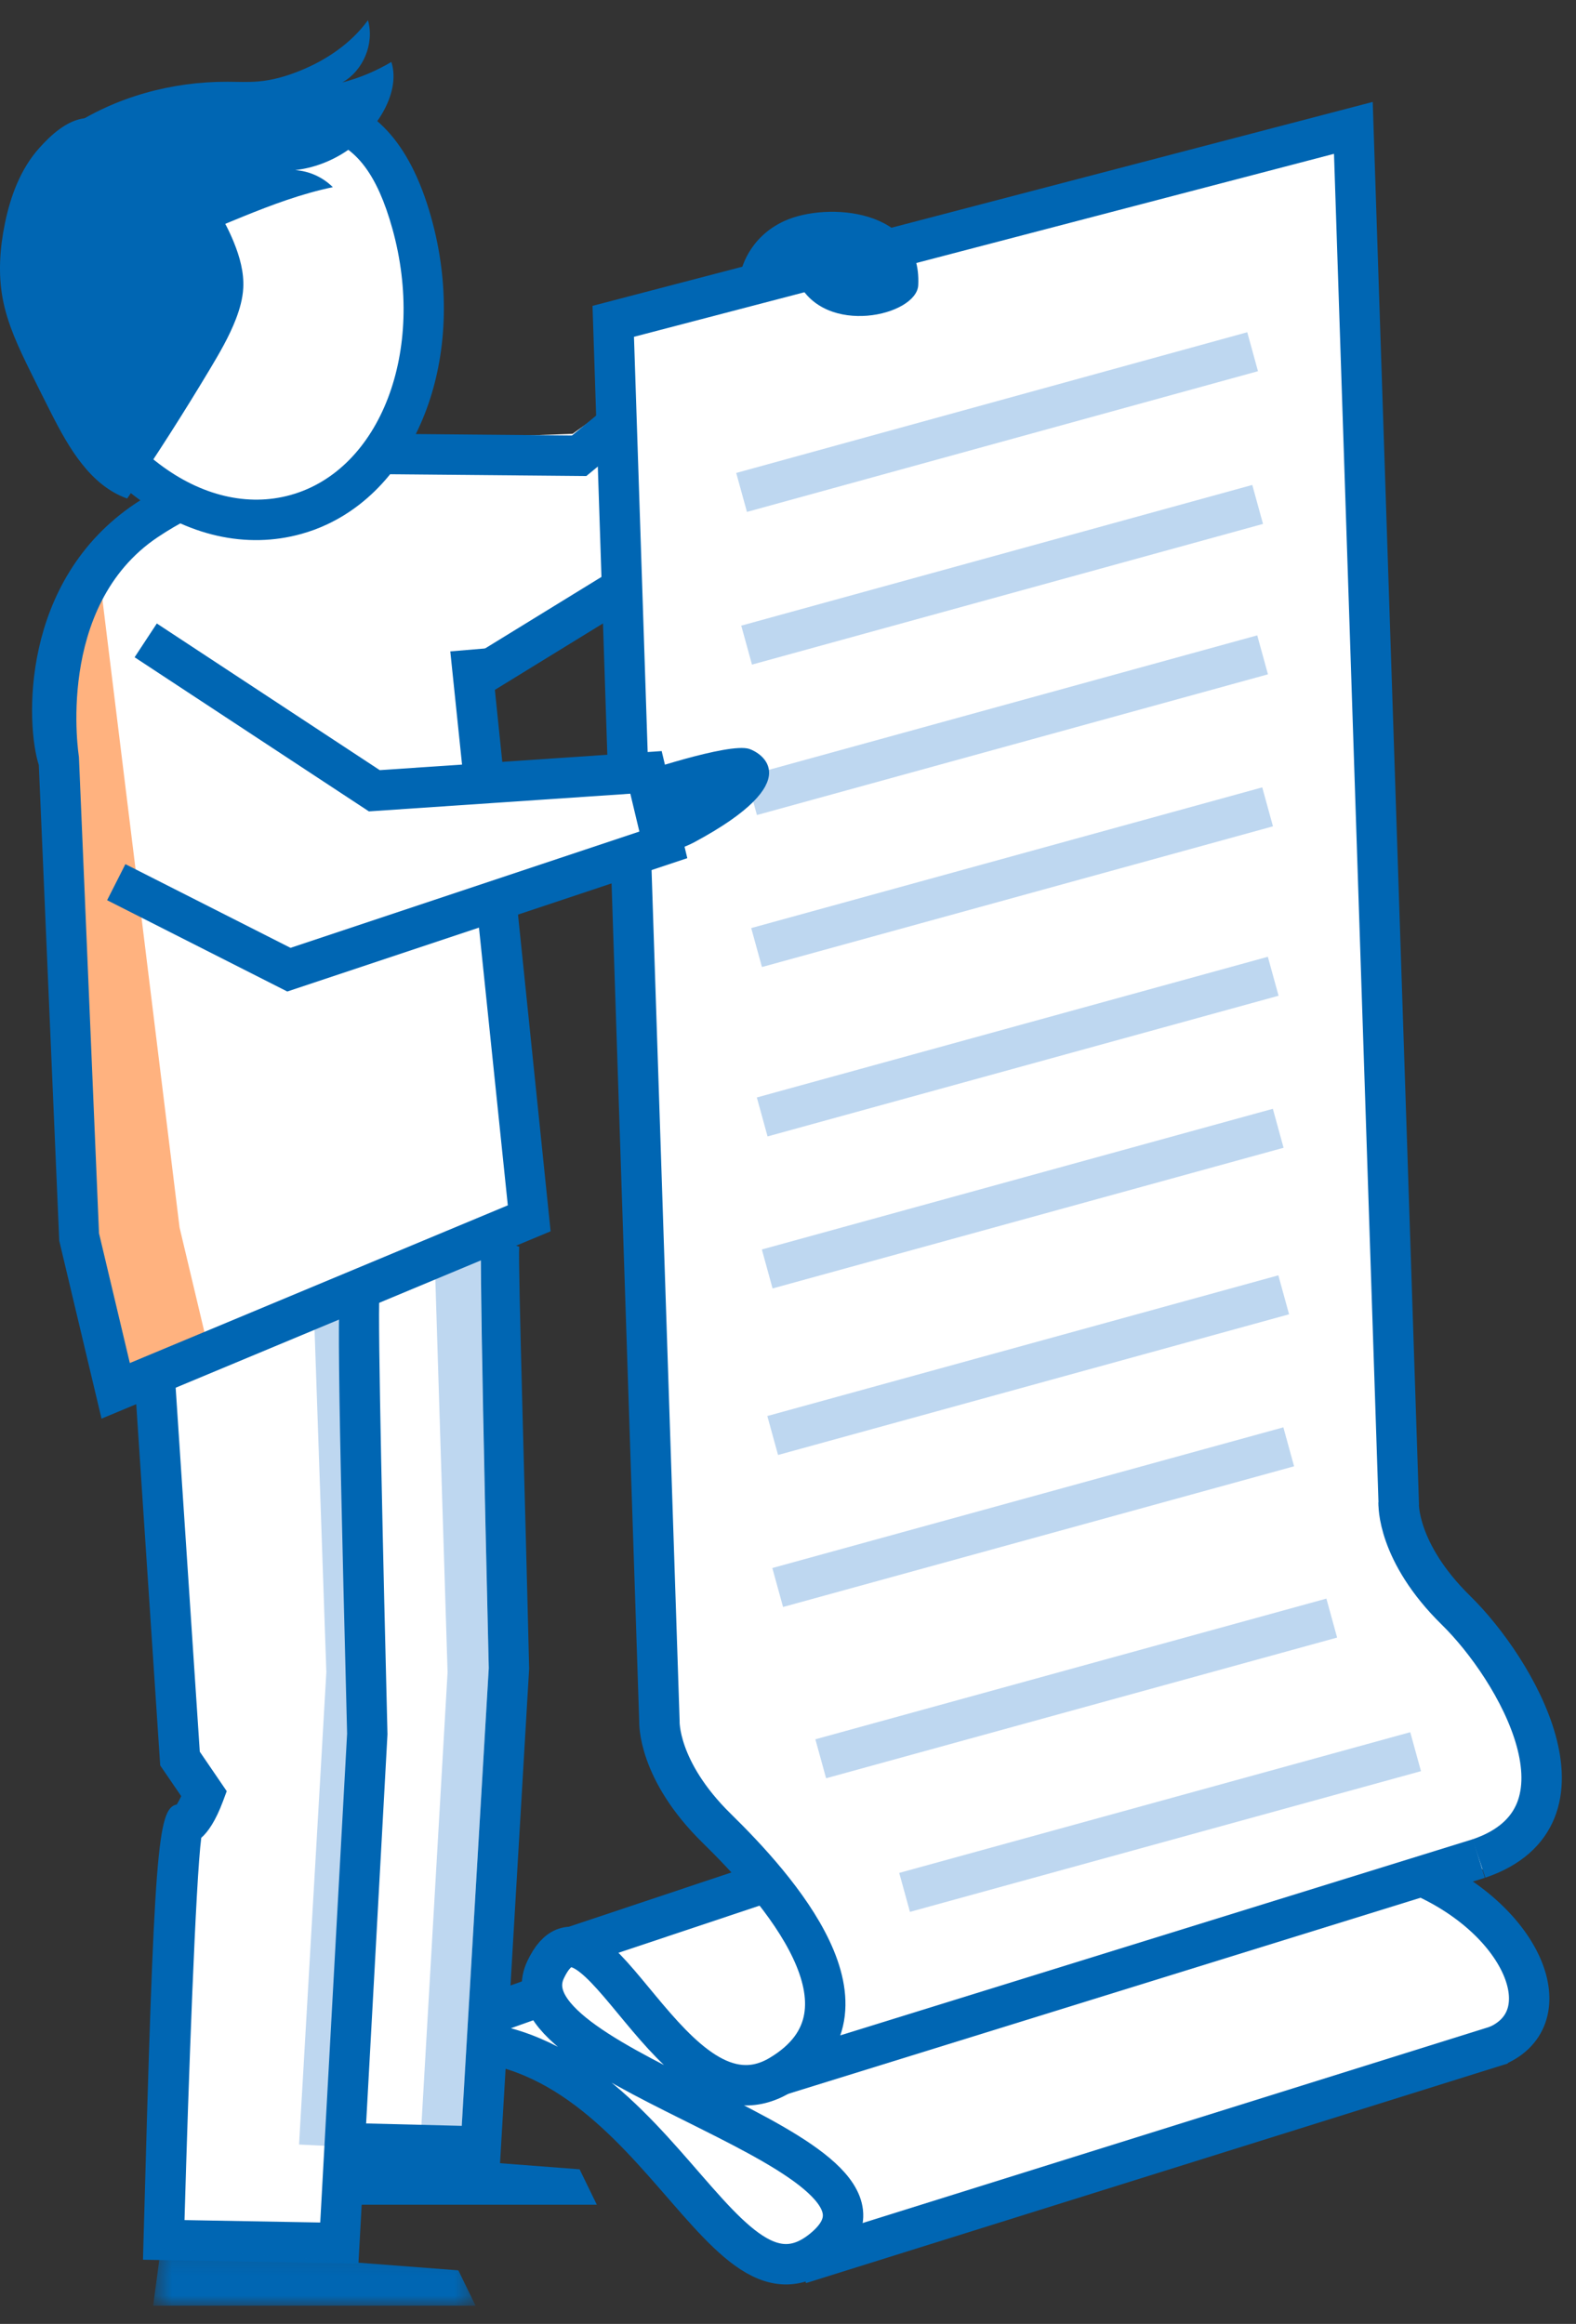 <?xml version="1.0" encoding="UTF-8"?>
<svg width="78px" height="115px" viewBox="0 0 78 115" version="1.1" xmlns="http://www.w3.org/2000/svg" xmlns:xlink="http://www.w3.org/1999/xlink">
    <rect x="0" y="0" width="78" height="115" fill="#333333" stroke="none"/>
    <title>illu_dokumentenrolle_duotone</title>
    <defs>
        <polygon id="path-1" points="0.58 0.121 16.538 0.121 16.538 3 0.58 3"></polygon>
    </defs>
    <g id="Symbols" stroke="none" stroke-width="1" fill="none" fill-rule="evenodd">
        <g id="Group-85" transform="translate(0, 1)">
            <polyline id="Fill-1" fill="#FFFFFF" points="21.87 33.424 31.522 27.646 43.006 13.726 40.905 11.472 28.339 20.468 16.37 20.894"></polyline>
            <polyline id="Stroke-2" stroke="#0066B3" stroke-width="2" points="18.196 21.458 28.664 21.553 40.905 11.472 43.006 13.726 31.522 27.645 23.141 32.795"></polyline>
            <g id="Group-84">
                <path d="M43,109.5 L67,101.5 C72,100.5 74.833,99.333 75.5,98 C76.167,96.667 74.833,94.833 71.5,92.5 C70.833,91.833 71.333,91.5 73,91.5 C75.5,91.5 74.5,91 75.5,89.5 C76.5,88 76.5,87.5 76.5,86.5 C76.5,85.5 75.5,83 74.5,82 C73.5,81 73,79 70.5,77.5 C68.833,76.5 68.41,75.165 69.23,73.494 L66.981,5.328 L30.351,14.901 L32.636,84.177 C32.636,84.177 32.528,86.59 35.477,89.479 C37.444,91.406 37.452,92.413 35.5,92.5 C32.264,94.384 29.847,95.332 28.25,95.344 C27.797,95.347 27.382,95.674 27.005,96.467 C26.583,97.357 26.928,98.217 27.749,99.056 C31.523,102.908 45.339,106.316 40.832,110.215 C35.345,114.961 32.107,97.734 19.929,100.208 L26.662,97.817" id="Fill-3" fill="#FFFFFF"></path>
                <line x1="38.605" y1="101.692" x2="73.193" y2="90.968" id="Fill-5" fill="#FFFFFF"></line>
                <line x1="39.594" y1="111.024" x2="74.329" y2="100.156" id="Fill-7" fill="#FFFFFF"></line>
                <line x1="28.323" y1="95.343" x2="37.551" y2="91.511" id="Fill-9" fill="#FFFFFF"></line>
                <path d="M73.193,90.969 C79.303,88.9 75.014,81.579 72.064,78.691 C69.115,75.799 69.223,73.388 69.223,73.388" id="Fill-11" fill="#FFFFFF"></path>
                <path d="M74.079,100.238 C77.324,98.828 75.443,94.796 70.402,92.549" id="Fill-13" fill="#FFFFFF"></path>
                <path d="M69.23,73.494 L66.981,5.328 L30.351,14.901 L32.636,84.177 C32.636,84.177 32.528,86.59 35.477,89.479 C38.427,92.37 43.949,98.5 38.605,101.692 C33.261,104.884 29.372,91.484 27.005,96.467 C24.64,101.448 46.319,105.468 40.832,110.215 C35.345,114.961 32.107,97.734 19.929,100.208 L26.662,97.817" id="Stroke-15" stroke="#0066B3" stroke-width="2"></path>
                <line x1="38.605" y1="101.692" x2="73.193" y2="90.968" id="Stroke-17" stroke="#0066B3" stroke-width="2"></line>
                <line x1="39.594" y1="111.024" x2="74.329" y2="100.156" id="Stroke-19" stroke="#0066B3" stroke-width="2"></line>
                <line x1="28.323" y1="95.343" x2="37.939" y2="92.131" id="Stroke-21" stroke="#0066B3" stroke-width="2"></line>
                <path d="M73.193,90.969 C79.303,88.9 75.014,81.579 72.064,78.691 C69.115,75.799 69.223,73.388 69.223,73.388" id="Stroke-23" stroke="#0066B3" stroke-width="2"></path>
                <path d="M74.079,100.238 C77.324,98.828 75.421,94.088 70.379,91.841" id="Stroke-25" stroke="#0066B3" stroke-width="2"></path>
                <path d="M38.838,9.928 C40.929,8.982 45.635,9.312 45.446,13.111 C45.371,14.623 40.813,15.687 39.486,12.931 C38.956,11.829 36.67,12.453 36.67,12.453 C36.67,12.453 36.989,10.762 38.838,9.928" id="Fill-27" fill="#0066B3"></path>
                <line x1="36.703" y1="23.368" x2="61.995" y2="16.405" id="Stroke-29" stroke="#BED7F0" stroke-width="2"></line>
                <line x1="36.952" y1="30.924" x2="62.244" y2="23.962" id="Stroke-31" stroke="#BED7F0" stroke-width="2"></line>
                <line x1="37.197" y1="38.368" x2="62.489" y2="31.405" id="Stroke-33" stroke="#BED7F0" stroke-width="2"></line>
                <line x1="37.445" y1="45.89" x2="62.737" y2="38.927" id="Stroke-35" stroke="#BED7F0" stroke-width="2"></line>
                <line x1="37.723" y1="54.272" x2="63.014" y2="47.31" id="Stroke-37" stroke="#BED7F0" stroke-width="2"></line>
                <line x1="37.971" y1="61.795" x2="63.262" y2="54.833" id="Stroke-39" stroke="#BED7F0" stroke-width="2"></line>
                <line x1="38.242" y1="70.036" x2="63.534" y2="63.074" id="Stroke-41" stroke="#BED7F0" stroke-width="2"></line>
                <line x1="38.49" y1="77.558" x2="63.782" y2="70.596" id="Stroke-43" stroke="#BED7F0" stroke-width="2"></line>
                <line x1="40.62" y1="86.033" x2="65.912" y2="79.071" id="Stroke-45" stroke="#BED7F0" stroke-width="2"></line>
                <line x1="44.77" y1="92.645" x2="70.062" y2="85.682" id="Stroke-47" stroke="#BED7F0" stroke-width="2"></line>
                <polygon id="Fill-49" fill="#0066B3" points="13.58 108.1 29.538 108.1 28.685 106.348 13.964 105.221"></polygon>
                <path d="M17.795,63.048 C17.625,63.291 18.181,84.765 18.181,84.765 L16.795,109.997 L8.106,109.842 C8.106,109.842 8.665,89.273 9.106,89.273 C9.545,89.273 10.104,87.773 10.104,87.773 L8.909,86.023 L7.549,67.235 L25.191,60.273 L25.191,81.521 L23.795,105.222 L17.576,105.067" id="Fill-51" fill="#FFFFFF"></path>
                <path d="M15.548,64.215 L17.826,63.762 C17.699,64.016 18.191,81.521 18.191,81.521 L16.795,105.222 L14.801,105.122 L16.152,81.747 L15.548,64.215 Z" id="Fill-53" fill="#BED7F0"></path>
                <path d="M17.74,111.013 L19.177,84.819 C18.969,76.579 18.687,64.115 18.778,63.209 L17.901,63.121 L16.975,62.474 C16.729,62.827 16.617,62.989 17.179,84.788 L15.849,108.981 L9.132,108.861 C9.326,102.031 9.687,92.025 9.961,89.944 C10.29,89.657 10.668,89.121 11.041,88.121 L11.221,87.636 L9.888,85.683 L8.63,66.71 L6.634,66.844 L7.929,86.362 L8.969,87.885 C8.893,88.044 8.815,88.192 8.751,88.294 C7.794,88.492 7.633,90.445 7.104,109.814 L7.077,110.823 L17.74,111.013 Z" id="Fill-55" fill="#0066B3"></path>
                <path d="M21.498,60.772 L23.795,60.272 C23.668,60.526 24.19,81.52 24.19,81.52 L22.795,105.221 L20.801,105.122 L22.152,81.747 L21.498,60.772 Z" id="Fill-57" fill="#BED7F0"></path>
                <path d="M24.736,106.245 L26.188,81.578 C25.99,73.076 25.631,61.535 25.698,60.694 L23.814,60.116 C23.814,60.116 23.662,59.302 24.19,81.543 L22.853,104.198 L17.601,104.066 L17.55,106.066 L24.736,106.245 Z" id="Fill-59" fill="#0066B3"></path>
                <g id="Group-63" transform="translate(7, 110.1)">
                    <mask id="mask-2" fill="white">
                        <use xlink:href="#path-1"></use>
                    </mask>
                    <g id="Clip-62"></g>
                    <polygon id="Fill-61" fill="#0066B3" mask="url(#mask-2)" points="0.58 3 16.538 3 15.685 1.248 0.964 0.121"></polygon>
                </g>
                <path d="M26.277,59.19 L6.716,67.053 L4.806,60.39 L3.815,36.889 C3.324,35.681 2.681,28.634 8.159,24.969 C12.477,22.081 18.441,20.961 18.565,21.397 L24.125,36.417 L26.277,59.19 Z" id="Fill-64" fill="#FFFFFF"></path>
                <polygon id="Fill-66" fill="#FFB27F" points="8.887 59.743 4.883 27.151 2.805 35.953 3.906 60.166 5.726 67.826 10.202 65.273"></polygon>
                <path d="M5.025,69.202 L27.251,59.931 L24.279,31.066 L22.286,31.234 L25.133,58.646 L6.426,66.45 L4.9,60.028 L3.906,36.45 C3.906,36.45 2.689,29.005 7.813,25.577 C11.809,22.904 16.362,22.605 18.293,22.609 C18.728,22.61 19.485,22.227 20.174,22.258 C20.174,22.258 19.775,20.638 19.34,20.627 C17.297,20.58 11.428,20.753 6.701,23.915 C0.969,27.749 1.284,34.889 1.921,36.859 L2.932,60.398 L5.025,69.202 Z" id="Fill-68" fill="#0066B3"></path>
                <path d="M14.648,24.457 C19.646,23.063 22.213,16.611 20.382,10.046 C18.551,3.48 14.637,4.162 9.639,5.556 C4.642,6.95 0.453,8.527 2.284,15.094 C4.115,21.659 9.651,25.852 14.648,24.457" id="Fill-70" fill="#FFFFFF"></path>
                <path d="M3.42,5.325 C5.72,3.794 8.502,3.035 11.265,3.046 C11.774,3.048 12.285,3.074 12.792,3.03 C13.489,2.97 14.17,2.773 14.819,2.512 C16.143,1.981 17.372,1.153 18.212,0 C18.538,1.152 17.985,2.493 16.941,3.08 C17.794,2.86 18.613,2.517 19.369,2.065 C19.635,2.895 19.376,3.813 18.942,4.57 C18.05,6.126 16.391,7.216 14.609,7.418 C15.305,7.464 15.979,7.769 16.472,8.262 C13.394,8.903 10.591,10.466 7.6,11.438 C6.679,11.738 5.677,11.981 4.754,11.687 C3.499,11.286 2.576,9.884 1.995,8.765 C1.272,7.375 2.288,6.078 3.42,5.325" id="Fill-72" fill="#0066B3"></path>
                <path d="M0.242,10.059 C-0.01,11.282 -0.096,12.55 0.133,13.777 C0.37,15.045 0.932,16.225 1.502,17.383 C1.84,18.069 2.181,18.751 2.527,19.433 C3.404,21.163 4.468,23.02 6.295,23.67 C7.721,21.577 9.087,19.442 10.388,17.268 C10.867,16.467 11.34,15.658 11.676,14.787 C11.865,14.294 12.011,13.78 12.039,13.253 C12.081,12.476 11.865,11.705 11.572,10.985 C10.654,8.727 8.916,6.831 6.782,5.665 C6.031,5.255 5.107,4.752 4.219,4.847 C3.319,4.944 2.528,5.673 1.952,6.315 C1.016,7.356 0.52,8.707 0.242,10.059" id="Fill-74" fill="#0066B3"></path>
                <path d="M5.987,7.85 C7.072,7.347 8.399,6.94 9.909,6.519 C15.24,5.033 17.916,4.922 19.419,10.314 C21.099,16.337 18.838,22.254 14.381,23.495 C12.271,24.082 9.964,23.538 7.883,21.962 C5.72,20.326 4.074,17.789 3.248,14.824 C2.145,10.871 3.348,9.076 5.987,7.85 M16.165,24.96 C20.86,22.781 23.167,16.307 21.345,9.777 C19.14,1.869 13.723,3.378 9.372,4.592 C5.043,5.797 -0.884,7.454 1.321,15.361 C2.264,18.746 4.167,21.658 6.674,23.557 C9.265,25.519 12.192,26.181 14.918,25.42 C15.35,25.3 15.766,25.146 16.165,24.96" id="Fill-76" fill="#0066B3"></path>
                <path d="M31.435,37.31 C31.435,37.31 36.067,35.727 37.083,36.06 C37.607,36.232 40.08,37.604 34.362,40.678 C33.276,41.261 31.144,41.66 31.144,41.66 L31.435,37.31 Z" id="Fill-78" fill="#0066B3"></path>
                <polyline id="Fill-80" fill="#FFFFFF" points="6.716 31.931 18.527 38.131 31.972 37.222 32.83 40.808 14.299 46.985 7.444 43.893"></polyline>
                <polyline id="Stroke-82" stroke="#0066B3" stroke-width="2" points="7.212 30.689 18.526 38.131 31.972 37.222 32.83 40.808 14.299 46.985 5.754 42.655"></polyline>
            </g>
        </g>
    </g>
</svg>